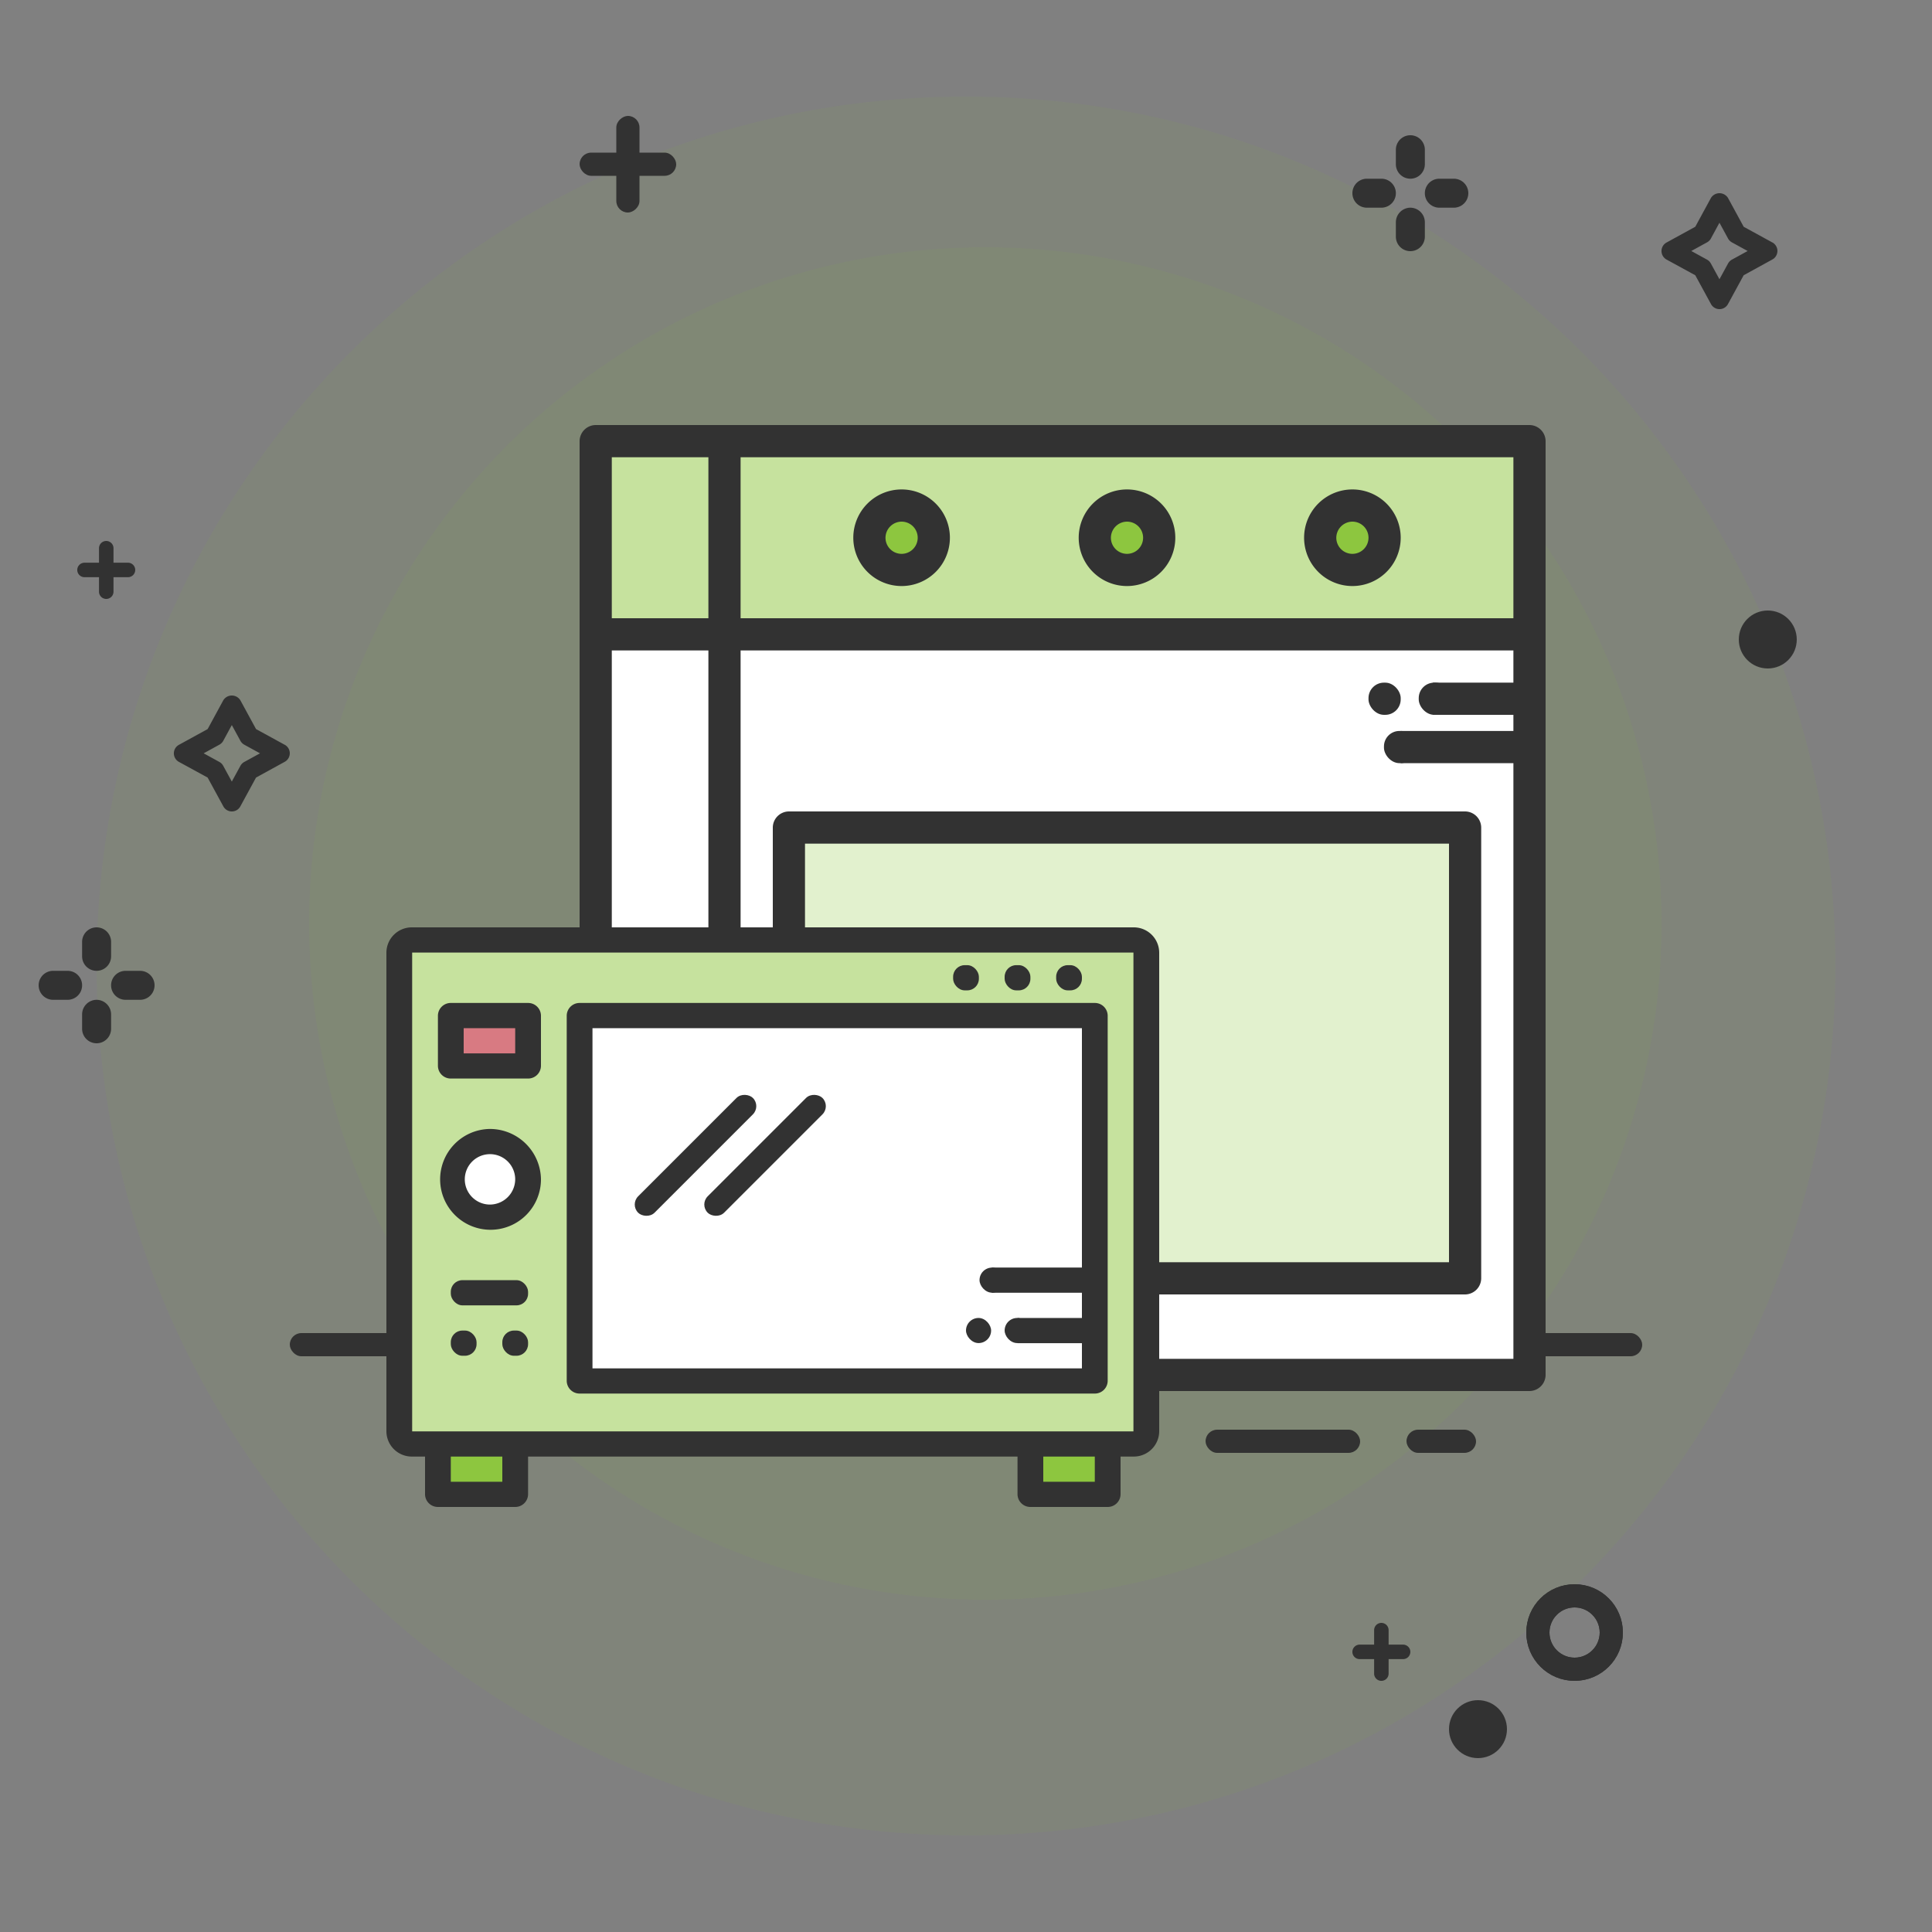 <svg xmlns="http://www.w3.org/2000/svg" xmlns:xlink="http://www.w3.org/1999/xlink" viewBox="0 0 500 500"><rect x="0" y="0" width="500" height="500" fill="#808080" stroke="none"/><defs><style>.a{clip-path:url(#b);}.b,.f{fill:#8dc63f;}.b{opacity:0.075;}.c{fill:#323232;}.d{fill:#fff;}.e{fill:#c6e29e;}.g{fill:#e2f1ce;}.h{fill:#d87a82;}.i,.k{fill:none;}.i{stroke:#323232;stroke-width:6px;}.j{stroke:none;}</style><clipPath id="b"><rect width="500" height="500"/></clipPath></defs><g id="a" class="a"><path class="b" d="M225,0C349.264,0,450,100.736,450,225S349.264,450,225,450,0,349.264,0,225,100.736,0,225,0Z" transform="translate(25 25)"/><path class="b" d="M175,0A175,175,0,1,1,0,175,175,175,0,0,1,175,0Z" transform="translate(80 64)"/><g transform="translate(0 -15)"><rect class="c" width="18" height="6" rx="3" transform="translate(364 385)"/><rect class="c" width="40" height="6" rx="3" transform="translate(312 385)"/><rect class="c" width="350" height="6" rx="3" transform="translate(75 360)"/></g><g transform="translate(150 110)"><path class="d" d="M57.6,83.2V274.867H265.933V83.2ZM249.267,249.867h-175V133.2h175Zm0,0" transform="translate(-20.1 -29.033)"/><rect class="d" width="33.333" height="191.667" transform="translate(4.167 54.167)"/><path class="e" d="M57.6,56.4H265.933V6.4H57.6v50ZM220.1,23.067a8.333,8.333,0,1,1-8.333,8.333,8.308,8.308,0,0,1,8.333-8.333Zm-58.333,0a8.333,8.333,0,1,1-8.333,8.333,8.308,8.308,0,0,1,8.333-8.333Zm-58.333,0A8.333,8.333,0,1,1,95.1,31.4a8.308,8.308,0,0,1,8.333-8.333Zm0,0" transform="translate(-20.1 -2.233)"/><rect class="e" width="33.333" height="50" transform="translate(4.167 4.167)"/><path class="f" d="M221.467,40.333A8.333,8.333,0,1,1,213.133,32a8.308,8.308,0,0,1,8.333,8.333Zm0,0" transform="translate(-71.467 -11.167)"/><path class="f" d="M311.067,40.333A8.333,8.333,0,1,1,302.733,32a8.308,8.308,0,0,1,8.333,8.333Zm0,0" transform="translate(-102.733 -11.167)"/><path class="f" d="M131.867,40.333A8.333,8.333,0,1,1,123.533,32a8.308,8.308,0,0,1,8.333,8.333Zm0,0" transform="translate(-40.2 -11.167)"/><rect class="g" width="175" height="116.667" transform="translate(54.167 104.167)"/><path class="c" d="M210.9,50.6a12.5,12.5,0,1,0-12.5-12.5,12.5,12.5,0,0,0,12.5,12.5Zm0-16.667a4.167,4.167,0,1,1-4.167,4.167,4.2,4.2,0,0,1,4.167-4.167Zm0,0" transform="translate(-69.233 -8.933)"/><path class="c" d="M300.5,50.6A12.5,12.5,0,1,0,288,38.1a12.5,12.5,0,0,0,12.5,12.5Zm0-16.667a4.167,4.167,0,1,1-4.167,4.167,4.2,4.2,0,0,1,4.167-4.167Zm0,0" transform="translate(-100.5 -8.933)"/><path class="c" d="M121.3,50.6a12.5,12.5,0,1,0-12.5-12.5,12.5,12.5,0,0,0,12.5,12.5Zm0-16.667a4.167,4.167,0,1,1-4.167,4.167,4.2,4.2,0,0,1,4.167-4.167Zm0,0" transform="translate(-37.967 -8.933)"/><path class="c" d="M245.833,0H4.167A4.2,4.2,0,0,0,0,4.167V245.833A4.2,4.2,0,0,0,4.167,250H245.833A4.2,4.2,0,0,0,250,245.833V4.167A4.2,4.2,0,0,0,245.833,0Zm-4.167,50h-200V8.333h200ZM8.333,8.333h25V50h-25Zm0,233.333V58.333h25V241.667Zm33.333,0V58.333h200v8.333H220.833V75h20.833v4.167H212.5V87.5h29.167V241.667Zm0,0"/><path class="c" d="M255.967,153.6h-175a4.2,4.2,0,0,0-4.167,4.167V274.433a4.2,4.2,0,0,0,4.167,4.167h175a4.2,4.2,0,0,0,4.167-4.167V157.767a4.2,4.2,0,0,0-4.167-4.167ZM251.8,270.267H85.133V161.933H251.8Zm0,0" transform="translate(-26.8 -53.6)"/><rect class="c" width="8.333" height="8.333" rx="4" transform="translate(204.167 66.667)"/><rect class="c" width="8.333" height="8.333" rx="4" transform="translate(217.167 66.667)"/><rect class="c" width="8.333" height="8.333" rx="4" transform="translate(208.167 79.17)"/></g><g transform="translate(100 240)"><path class="e" d="M196.4,6.4H9.733A3.321,3.321,0,0,0,6.4,9.661V133.574a3.321,3.321,0,0,0,3.333,3.261H196.4a3.321,3.321,0,0,0,3.333-3.261V9.661A3.321,3.321,0,0,0,196.4,6.4ZM29.733,78.139a9.785,9.785,0,1,1,10-9.783,9.9,9.9,0,0,1-10,9.783Zm10-39.13h-20V25.965h20ZM186.4,94.443V120.53H53.067V25.965H186.4Zm0,0" transform="translate(-3.067 -3.139)"/><rect class="h" width="20" height="13.043" transform="translate(16.667 22.826)"/><path class="d" d="M52,118.583A10,10,0,1,1,42,108.8a9.9,9.9,0,0,1,10,9.783Zm0,0" transform="translate(-15.333 -53.365)"/><rect class="d" width="133.333" height="94.565" transform="translate(50 22.826)"/><rect class="f" width="20" height="13.043" transform="translate(13.333 133.696)"/><rect class="f" width="20" height="13.043" transform="translate(166.667 133.696)"/><path class="c" d="M193.333,0H6.667A6.575,6.575,0,0,0,0,6.522V130.435a6.575,6.575,0,0,0,6.667,6.522H10v9.783A3.321,3.321,0,0,0,13.333,150h20a3.321,3.321,0,0,0,3.333-3.261v-9.783H163.333v9.783A3.321,3.321,0,0,0,166.667,150h20A3.321,3.321,0,0,0,190,146.739v-9.783h3.333A6.575,6.575,0,0,0,200,130.435V6.522A6.575,6.575,0,0,0,193.333,0ZM30,143.478H16.667v-6.522H30Zm153.333,0H170v-6.522h13.333Zm3.333-13.043h-180V6.522H193.333V130.435Zm0,0"/><path class="c" d="M48.933,38.4h-20A3.321,3.321,0,0,0,25.6,41.661V54.7a3.321,3.321,0,0,0,3.333,3.261h20A3.321,3.321,0,0,0,52.267,54.7V41.661A3.321,3.321,0,0,0,48.933,38.4ZM45.6,51.443H32.267V44.922H45.6Zm0,0" transform="translate(-12.267 -18.835)"/><path class="c" d="M38.933,102.4a13.047,13.047,0,1,0,13.333,13.043A13.216,13.216,0,0,0,38.933,102.4Zm0,19.565a6.523,6.523,0,1,1,6.667-6.522,6.575,6.575,0,0,1-6.667,6.522Zm0,0" transform="translate(-12.267 -50.226)"/><rect class="c" width="20" height="6.522" rx="3" transform="translate(16.667 91.304)"/><rect class="c" width="6.667" height="6.522" rx="3" transform="translate(16.667 104.348)"/><rect class="c" width="6.667" height="6.522" rx="3" transform="translate(30 104.348)"/><path class="c" d="M226.267,38.4H92.933A3.321,3.321,0,0,0,89.6,41.661v94.565a3.321,3.321,0,0,0,3.333,3.261H226.267a3.321,3.321,0,0,0,3.333-3.261V41.661a3.321,3.321,0,0,0-3.333-3.261Zm-130,94.565V44.922H222.933v61.957H199.6V113.4h23.333v6.522H206.267v6.522h16.667v6.522Zm0,0" transform="translate(-42.933 -18.835)"/><rect class="c" width="6.5" height="6.5" rx="3.25" transform="translate(150 101.087)"/><rect class="c" width="6.5" height="6.5" rx="3.25" transform="translate(160 101.087)"/><rect class="c" width="6.5" height="6.5" rx="3.25" transform="translate(153.5 88.05)"/><rect class="c" width="6.667" height="6.522" rx="3" transform="translate(173.333 9.783)"/><rect class="c" width="6.667" height="6.522" rx="3" transform="translate(160 9.783)"/><rect class="c" width="6.667" height="6.522" rx="3" transform="translate(146.667 9.783)"/><rect class="c" width="42" height="6" rx="3" transform="translate(81.029 71.728) rotate(-45)"/><rect class="c" width="42" height="6" rx="3" transform="translate(63.029 71.728) rotate(-45)"/></g><g transform="translate(-50 70)"><g class="i" transform="translate(445 340)"><circle class="j" cx="12.5" cy="12.5" r="12.5"/><circle class="k" cx="12.5" cy="12.5" r="9.5"/></g></g><g transform="translate(412 -114)"><circle class="c" cx="7.5" cy="7.5" r="7.5" transform="translate(38 272)"/></g><g transform="translate(-385 100)"><path class="c" d="M-28.409-26.659a2.511,2.511,0,0,0-1,1l-2.227,4.079-2.228-4.084a2.5,2.5,0,0,0-1-1l-4.056-2.228,4.071-2.235a2.5,2.5,0,0,0,1-1l2.213-4.079,2.226,4.084a2.505,2.505,0,0,0,1,1l4.071,2.233Zm10.48-4.433-7.436-4.072-4.072-7.478a2.6,2.6,0,0,0-3.59-.8,2.6,2.6,0,0,0-.8.8l-4.066,7.478-7.441,4.081a2.513,2.513,0,0,0-.991,3.405,2.5,2.5,0,0,0,.991,1l7.441,4.063,4.071,7.467a2.5,2.5,0,0,0,3.395.994,2.5,2.5,0,0,0,.992-.994l4.066-7.467,7.436-4.083a2.513,2.513,0,0,0,.992-3.406,2.51,2.51,0,0,0-.992-1Z" transform="translate(476.629 123.849)"/></g><g transform="translate(0 -30)"><path class="c" d="M-28.409-26.659a2.511,2.511,0,0,0-1,1l-2.227,4.079-2.228-4.084a2.5,2.5,0,0,0-1-1l-4.056-2.228,4.071-2.235a2.5,2.5,0,0,0,1-1l2.213-4.079,2.226,4.084a2.505,2.505,0,0,0,1,1l4.071,2.233Zm10.48-4.433-7.436-4.072-4.072-7.478a2.6,2.6,0,0,0-3.59-.8,2.6,2.6,0,0,0-.8.8l-4.066,7.478-7.441,4.081a2.513,2.513,0,0,0-.991,3.405,2.5,2.5,0,0,0,.991,1l7.441,4.063,4.071,7.467a2.5,2.5,0,0,0,3.395.994,2.5,2.5,0,0,0,.992-.994l4.066-7.467,7.436-4.083a2.513,2.513,0,0,0,.992-3.406,2.51,2.51,0,0,0-.992-1Z" transform="translate(476.629 123.849)"/></g><g transform="translate(-460 5)"><path class="c" d="M22.95,32a3.776,3.776,0,0,0-3.75,3.75V39.5a3.75,3.75,0,0,0,7.5,0V35.75A3.776,3.776,0,0,0,22.95,32Zm0,0" transform="translate(462.05 221.75)"/><path class="c" d="M19.2,7.5a3.75,3.75,0,0,0,7.5,0V3.75a3.75,3.75,0,0,0-7.5,0Zm0,0" transform="translate(462.05 235)"/><path class="c" d="M39.5,19.2H35.75a3.75,3.75,0,0,0,0,7.5H39.5a3.75,3.75,0,0,0,0-7.5Zm0,0" transform="translate(456.75 227.05)"/><path class="c" d="M7.5,19.2H3.75a3.75,3.75,0,0,0,0,7.5H7.5a3.75,3.75,0,0,0,0-7.5Zm0,0" transform="translate(470 227.05)"/></g><g transform="translate(132 -257.5)"><rect class="c" width="25" height="6" rx="3" transform="translate(33.5 287.5) rotate(90)"/><rect class="c" width="25" height="6" rx="3" transform="translate(18 297)"/></g><g transform="translate(100 403)"><path class="c" d="M-18.1-36.2a1.876,1.876,0,0,0,1.876-1.876v-3.75h3.749A1.875,1.875,0,0,0-10.6-43.7a1.875,1.875,0,0,0-1.876-1.874h-3.749v-3.75A1.876,1.876,0,0,0-18.1-51.2a1.875,1.875,0,0,0-1.874,1.876v3.75h-3.75A1.874,1.874,0,0,0-25.6-43.7a1.874,1.874,0,0,0,1.874,1.875h3.75v3.75A1.875,1.875,0,0,0-18.1-36.2" transform="translate(275.597 68.203)"/></g><g transform="translate(-120 -200)"><path class="c" d="M22.95,32a3.776,3.776,0,0,0-3.75,3.75V39.5a3.75,3.75,0,0,0,7.5,0V35.75A3.776,3.776,0,0,0,22.95,32Zm0,0" transform="translate(462.05 221.75)"/><path class="c" d="M19.2,7.5a3.75,3.75,0,0,0,7.5,0V3.75a3.75,3.75,0,0,0-7.5,0Zm0,0" transform="translate(462.05 235)"/><path class="c" d="M39.5,19.2H35.75a3.75,3.75,0,0,0,0,7.5H39.5a3.75,3.75,0,0,0,0-7.5Zm0,0" transform="translate(456.75 227.05)"/><path class="c" d="M7.5,19.2H3.75a3.75,3.75,0,0,0,0,7.5H7.5a3.75,3.75,0,0,0,0-7.5Zm0,0" transform="translate(470 227.05)"/></g><g transform="translate(-50 70)"><g class="i" transform="translate(445 340)"><circle class="j" cx="12.5" cy="12.5" r="12.5"/><circle class="k" cx="12.5" cy="12.5" r="9.5"/></g></g><g transform="translate(337 168)"><circle class="c" cx="7.5" cy="7.5" r="7.5" transform="translate(38 272)"/></g><g transform="translate(-230 123)"><path class="c" d="M-18.1-36.2a1.876,1.876,0,0,0,1.876-1.876v-3.75h3.749A1.875,1.875,0,0,0-10.6-43.7a1.875,1.875,0,0,0-1.876-1.874h-3.749v-3.75A1.876,1.876,0,0,0-18.1-51.2a1.875,1.875,0,0,0-1.874,1.876v3.75h-3.75A1.874,1.874,0,0,0-25.6-43.7a1.874,1.874,0,0,0,1.874,1.875h3.75v3.75A1.875,1.875,0,0,0-18.1-36.2" transform="translate(275.597 68.203)"/></g></g></svg>